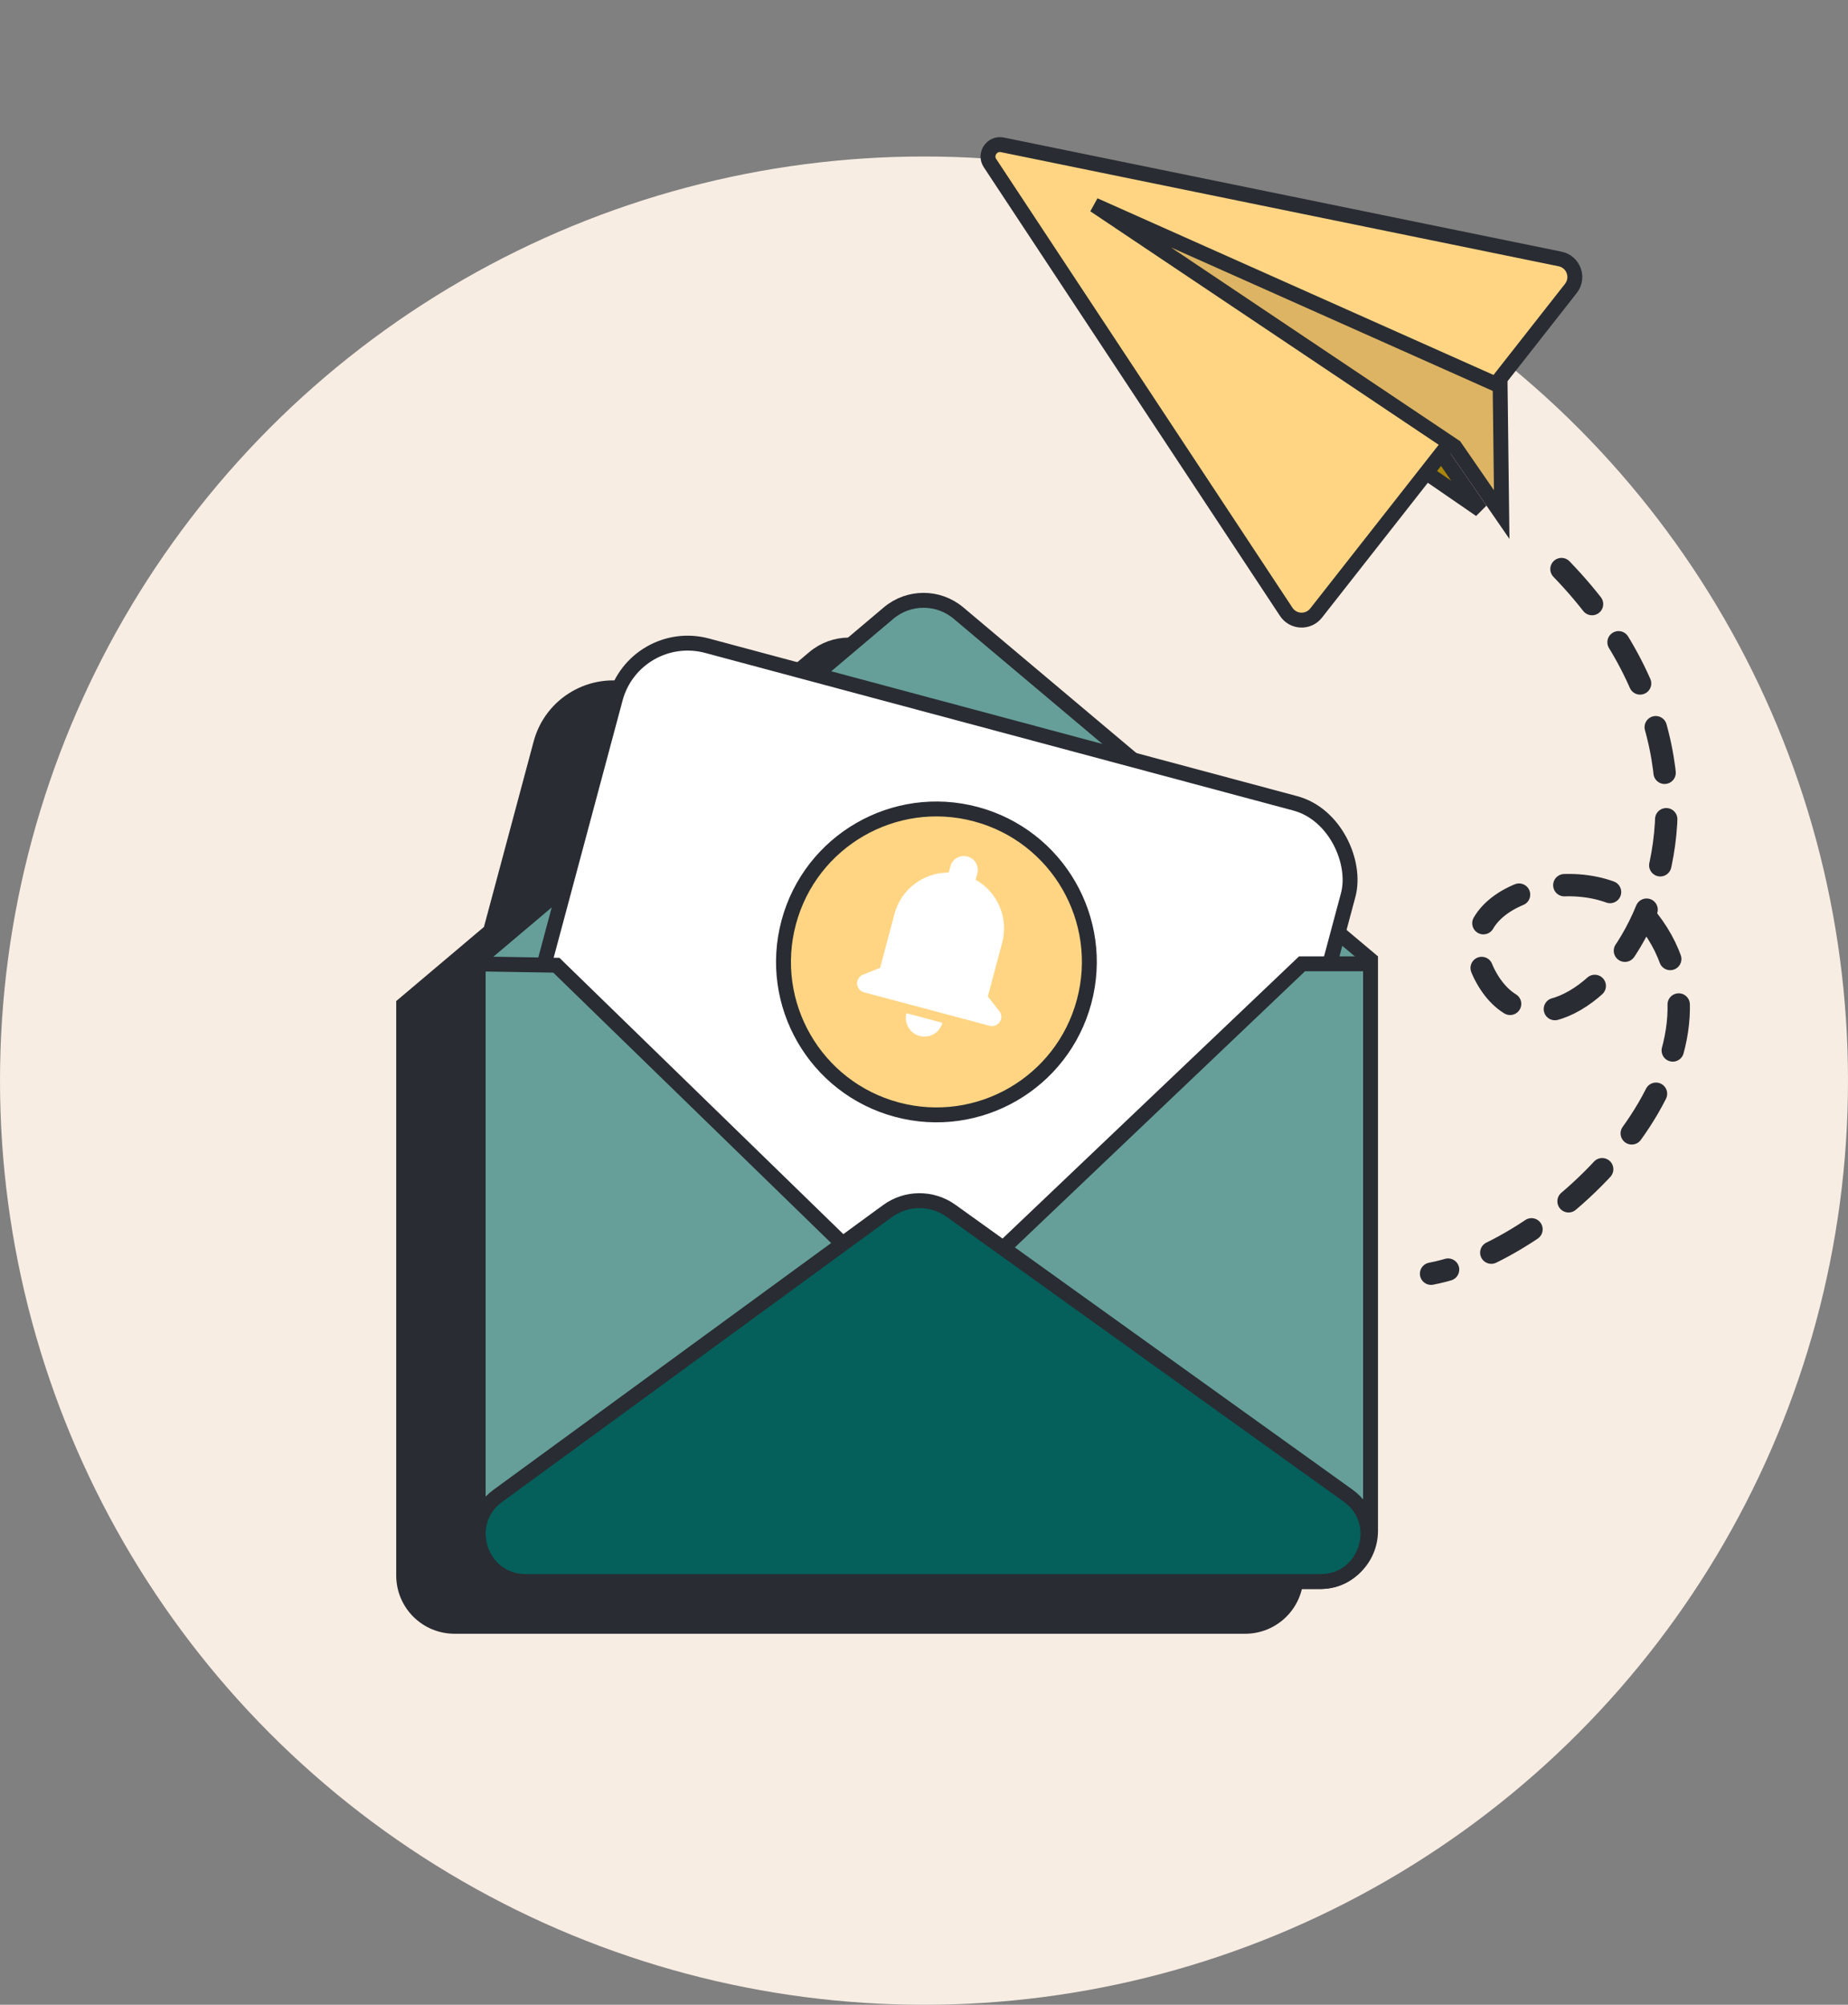 <svg width="248" height="269" viewBox="0 0 248 269" fill="none" xmlns="http://www.w3.org/2000/svg">
<rect x="0" y="0" width="248" height="269" fill="#808080" stroke="none"/>
<circle cx="124" cy="145" r="124" fill="#F8EDE3"/>
<path d="M160.321 42.026L193.829 61.407L198.66 68.412L160.321 42.026Z" fill="#AA870B" stroke="#292C32" stroke-width="2"/>
<path d="M134.518 19.435L134.518 19.435L209.364 34.751C211.164 35.12 211.948 37.254 210.813 38.699L176.618 82.263C175.576 83.589 173.541 83.506 172.611 82.098L132.859 21.89L132.859 21.89C132.071 20.698 133.119 19.149 134.518 19.435Z" fill="#FFD584" stroke="#292C32" stroke-width="2"/>
<path d="M195.347 60.087L195.239 59.93L195.081 59.824L146.875 27.521L201.316 51.801L201.527 69.046L195.347 60.087Z" fill="#DDB464" stroke="#292C32" stroke-width="2"/>
<path d="M141.86 107.809L142.03 107.953L142.245 108.01L163.828 113.793C169.185 115.229 172.363 120.735 170.928 126.091L169.742 130.518L169.577 131.132L170.064 131.542L173.926 134.791V211.395C173.926 215.162 170.872 218.216 167.105 218.216H60.993C57.226 218.216 54.172 215.162 54.172 211.395V134.787L65.591 125.141L65.831 124.938L65.912 124.635L72.583 99.74C74.018 94.383 79.524 91.204 84.881 92.639L98.942 96.407L99.447 96.543L99.846 96.205L109.241 88.269C111.95 85.981 115.914 85.977 118.627 88.26L141.86 107.809Z" fill="#292C32" stroke="#292C32" stroke-width="2"/>
<path d="M128.625 82.26L183.741 128.638L176.352 148.531C175.828 149.942 174.482 150.878 172.977 150.878H75.862C74.399 150.878 73.081 149.992 72.528 148.637L64.366 128.621L119.239 82.269C121.948 79.981 125.912 79.977 128.625 82.26Z" fill="#669F99" stroke="#292C32" stroke-width="2"/>
<rect x="85.18" y="84.041" width="101.814" height="86.414" rx="10.041" transform="rotate(15 85.18 84.041)" fill="white" stroke="#292C32" stroke-width="2"/>
<path d="M123.351 176.89L124.041 177.561L124.738 176.897L174.732 129.325H183.926V205.395C183.926 209.162 180.872 212.216 177.105 212.216H70.993C67.226 212.216 64.172 209.162 64.172 205.395V129.341L74.662 129.514L123.351 176.89Z" fill="#669F99" stroke="#292C32" stroke-width="2"/>
<path d="M127.636 162.469L180.914 200.686C185.937 204.289 183.388 212.216 177.207 212.216H70.551C64.398 212.216 61.83 204.349 66.798 200.719L119.097 162.506C121.636 160.651 125.08 160.636 127.636 162.469Z" fill="#055F5B" stroke="#292C32" stroke-width="2"/>
<circle cx="125.667" cy="129.071" r="20.519" transform="rotate(15 125.667 129.071)" fill="#FFD584" stroke="#292C32" stroke-width="2"/>
<path d="M129.831 114.923C128.834 114.657 127.809 115.25 127.543 116.248L127.32 117.085C123.992 117.06 120.936 119.263 120.038 122.632L118.114 129.857L115.894 130.757L115.889 130.756C115.487 130.886 115.174 131.21 115.063 131.624C114.887 132.287 115.284 132.972 115.947 133.149L132.806 137.641C133.469 137.817 134.155 137.421 134.332 136.757C134.442 136.344 134.332 135.906 134.042 135.592L132.564 133.707L134.489 126.482C135.387 123.114 133.833 119.682 130.933 118.047L131.156 117.21C131.422 116.213 130.828 115.188 129.831 114.923ZM121.647 135.958C121.294 137.284 122.088 138.654 123.414 139.007C124.741 139.361 126.111 138.568 126.464 137.241L121.647 135.958Z" fill="white"/>
<path d="M209.549 76.358C242.047 110.003 209.596 149.286 199.455 131.168C193.031 119.693 213.65 114.671 220.539 122.659C236.105 140.708 209.931 167.508 192.049 170.906" stroke="#292C32" stroke-width="3" stroke-linecap="round" stroke-linejoin="round" stroke-dasharray="6.24 6.24"/>
</svg>
